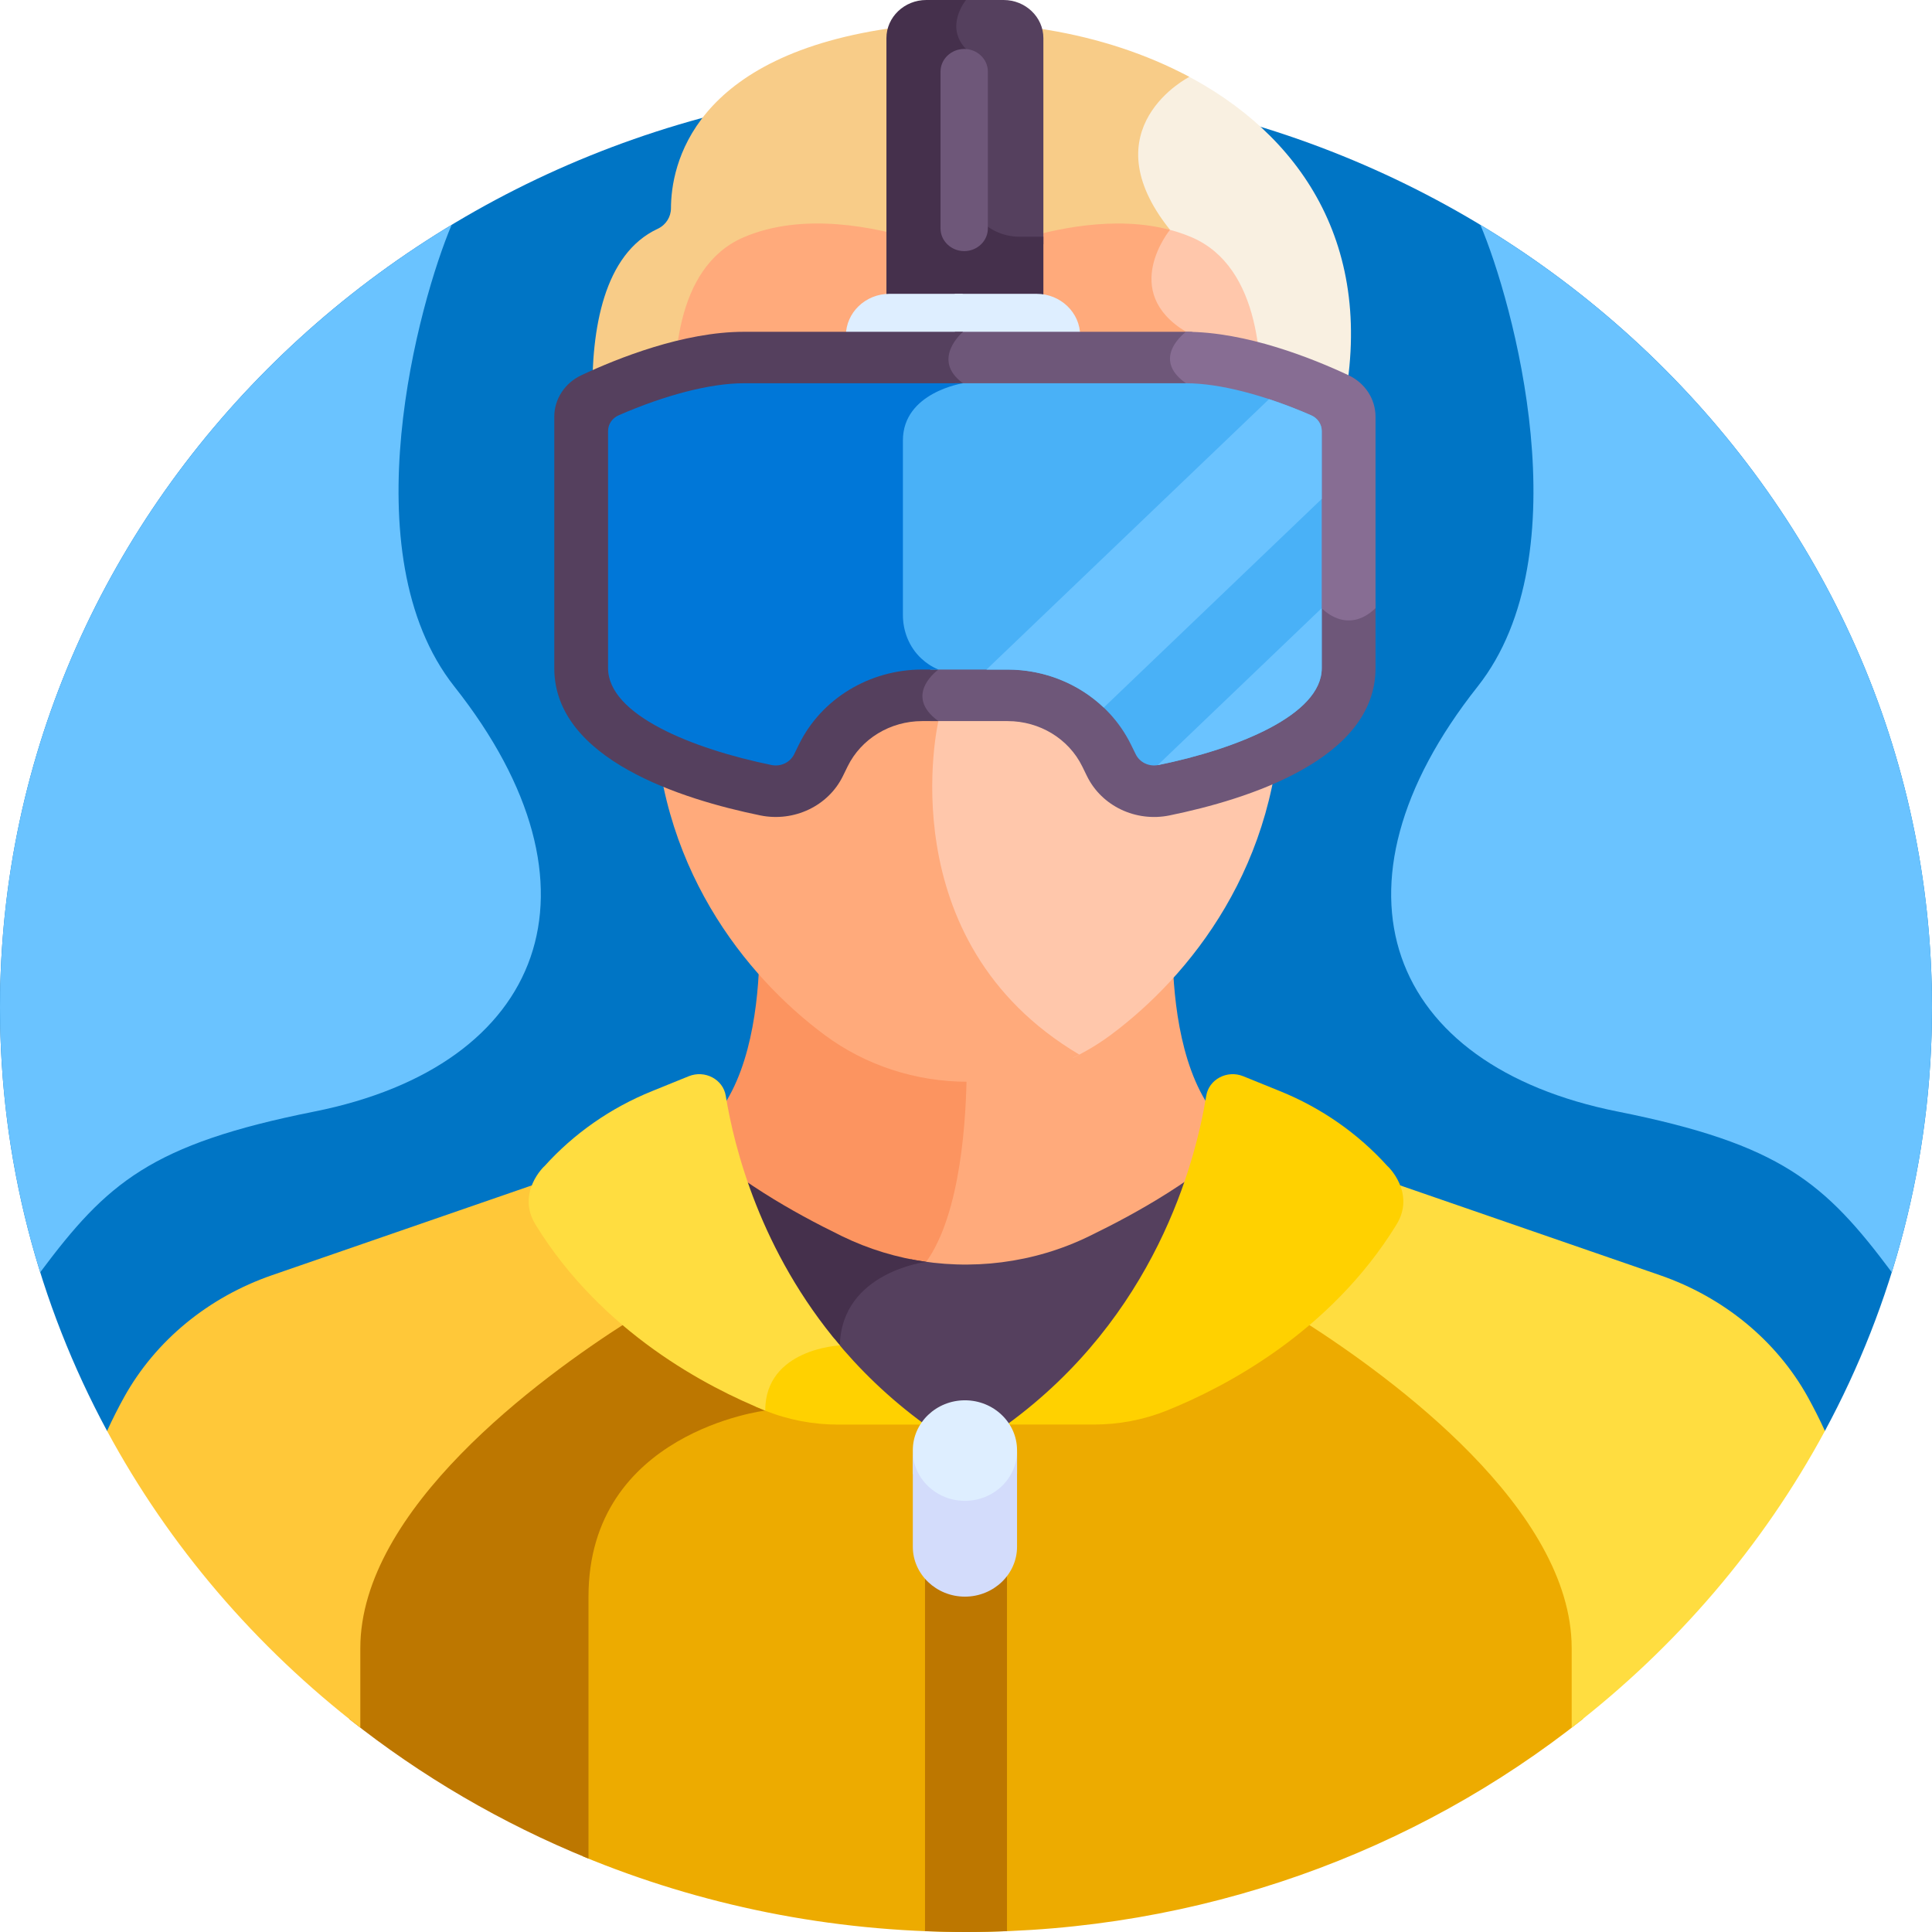 <svg width="38" height="38" viewBox="0 0 38 38" fill="none" xmlns="http://www.w3.org/2000/svg"><path d="M35.894 28.144C37.24 25.649 38 22.818 38 19.817C38 9.774 29.493 1.633 19 1.633C8.507 1.633 0 9.774 0 19.817C0 22.818 0.76 25.649 2.106 28.145L35.894 28.144Z" fill="#0075C5"/><path d="M24.091 22.133C23.303 21.38 23.104 19.951 23.068 18.952C22.657 19.41 22.226 19.793 21.814 20.099C21.011 20.696 20.02 21.02 19 21.02C18.965 21.02 18.931 21.018 18.896 21.017C18.89 21.952 18.79 23.772 18.149 24.717C18.067 24.731 17.899 24.767 17.698 24.839C18.974 25.13 20.333 24.985 21.526 24.403C22.533 23.912 23.682 23.267 24.747 22.292C24.531 22.235 24.312 22.182 24.091 22.133Z" fill="#FFAA7B"/><path d="M19 21.02C17.98 21.02 16.989 20.696 16.186 20.099C15.774 19.793 15.343 19.41 14.932 18.952C14.896 19.951 14.697 21.38 13.909 22.133C13.686 22.183 13.465 22.236 13.246 22.294C14.308 23.266 15.452 23.911 16.458 24.402C16.924 24.629 17.415 24.79 17.917 24.884C18.096 24.834 18.218 24.819 18.218 24.819C18.904 23.858 19.008 21.978 19.014 21.019C19.009 21.019 19.005 21.02 19 21.02Z" fill="#FC9460"/><path d="M24.563 22.245C23.526 23.206 22.405 23.837 21.422 24.315C20.331 24.847 19.095 24.998 17.921 24.769C17.434 24.901 16.486 25.294 16.407 26.363C16.063 26.406 14.999 26.624 14.938 27.65C14.883 27.66 14.808 27.674 14.717 27.696C14.852 27.761 14.979 27.818 15.096 27.865C15.535 28.041 16.003 28.131 16.487 28.131H17.858L18.194 28.242H19.806L20.142 28.131H21.513C21.997 28.131 22.465 28.041 22.904 27.865C23.875 27.474 25.568 26.443 26.841 24.791V22.983C26.104 22.689 25.349 22.442 24.563 22.245Z" fill="#55405E"/><path d="M18.218 24.819C17.648 24.739 17.088 24.571 16.561 24.314C15.58 23.835 14.463 23.205 13.431 22.247C12.639 22.445 11.879 22.694 11.137 22.991V24.763C12.324 26.316 13.884 27.323 14.882 27.773C14.989 27.752 15.051 27.744 15.051 27.744C15.051 26.527 16.519 26.463 16.519 26.463C16.551 25.019 18.218 24.819 18.218 24.819Z" fill="#45304C"/><path d="M25.816 25.861C24.76 26.795 23.63 27.35 22.904 27.642C22.465 27.819 21.997 27.908 21.513 27.908H20.142L19.806 28.019C19.229 28.019 18.771 28.019 18.194 28.019L17.859 27.908H16.487C16.003 27.908 15.535 27.818 15.096 27.642C15.047 27.622 14.997 27.601 14.944 27.579C14.942 27.602 14.939 27.626 14.938 27.65C14.361 27.753 11.459 28.42 11.459 31.404V36.51C13.771 37.468 16.32 38 19 38C23.615 38 27.845 36.425 31.137 33.807C31.137 33.33 31.137 32.874 31.137 32.451C31.137 29.686 27.674 27.067 25.816 25.861Z" fill="#EDAB00"/><path d="M11.575 31.404C11.575 28.167 15.051 27.744 15.051 27.744C15.051 27.703 15.053 27.664 15.056 27.625C14.33 27.33 13.226 26.78 12.19 25.865C10.336 27.069 6.871 29.686 6.871 32.45V33.813C8.282 34.933 9.864 35.861 11.575 36.557C11.575 35.278 11.575 33.319 11.575 31.404Z" fill="#BD7700"/><path d="M18.194 37.983C18.461 37.993 18.73 38 19 38C19.27 38 19.539 37.993 19.806 37.983V28.02H18.194V37.983H18.194Z" fill="#BD7700"/><path d="M35.894 28.144C35.788 27.914 35.675 27.691 35.557 27.477C34.936 26.36 33.894 25.512 32.651 25.082L27.391 23.264C27.488 23.451 27.553 23.727 27.366 24.032C26.876 24.829 26.274 25.477 25.656 25.998C27.393 27.107 30.913 29.688 30.913 32.418V33.981C32.969 32.395 34.673 30.409 35.894 28.144Z" fill="#FFDD40"/><path d="M10.634 24.032C10.446 23.727 10.512 23.451 10.609 23.264L5.349 25.082C4.106 25.512 3.064 26.36 2.443 27.477C2.324 27.691 2.212 27.914 2.106 28.144C3.327 30.409 5.031 32.395 7.087 33.981C7.087 33.429 7.087 32.901 7.087 32.418C7.087 29.688 10.606 27.107 12.344 25.999C11.726 25.477 11.124 24.829 10.634 24.032Z" fill="#FFC839"/><path d="M16.41 26.333C16.409 26.343 16.408 26.353 16.407 26.363C16.063 26.407 14.999 26.625 14.937 27.65C14.915 27.654 14.888 27.66 14.859 27.665C14.925 27.694 14.99 27.721 15.051 27.745C15.505 27.928 15.994 28.02 16.487 28.02H18.194C17.479 27.499 16.893 26.924 16.41 26.333Z" fill="#FFD100"/><path d="M16.519 26.463L16.519 26.462C14.952 24.61 14.44 22.57 14.275 21.554C14.223 21.229 13.864 21.04 13.547 21.168L12.825 21.461C12.011 21.79 11.288 22.295 10.711 22.935C10.714 22.927 10.145 23.457 10.534 24.088C11.841 26.213 13.922 27.29 15.051 27.744C15.051 26.526 16.519 26.463 16.519 26.463Z" fill="#FFDD40"/><path d="M23.725 21.554C23.512 22.869 22.718 25.899 19.806 28.019H21.513C22.006 28.019 22.494 27.927 22.949 27.744C24.078 27.29 26.159 26.213 27.466 24.088C27.855 23.457 27.286 22.927 27.289 22.935C26.712 22.295 25.989 21.79 25.175 21.461L24.453 21.168C24.136 21.04 23.777 21.229 23.725 21.554Z" fill="#FFD100"/><path d="M18.979 29.617C19.433 29.617 19.826 29.357 20.004 28.984V28.523C20.004 27.983 19.543 27.542 18.979 27.542C18.415 27.542 17.954 27.983 17.954 28.523V28.984C18.132 29.357 18.524 29.617 18.979 29.617Z" fill="#DEEEFF"/><path d="M18.979 29.52C18.415 29.52 17.954 29.078 17.954 28.539V30.423C17.954 30.963 18.415 31.404 18.979 31.404C19.543 31.404 20.004 30.963 20.004 30.423V28.539C20.004 29.078 19.543 29.52 18.979 29.52Z" fill="#D3DCFB"/><path d="M23.274 1.449C23.074 1.566 22.472 1.973 22.31 2.684C22.18 3.255 22.367 3.873 22.868 4.522C22.849 4.549 22.827 4.582 22.803 4.621C23.021 4.665 23.235 4.728 23.441 4.817C24.809 5.406 24.694 7.208 24.619 8.205C24.593 8.552 24.679 8.9 24.875 9.194C24.99 9.368 25.082 9.552 25.155 9.733C25.245 9.959 25.31 10.341 25.349 10.578C25.559 10.481 26.015 10.375 26.271 10.41C26.303 9.367 26.403 8.095 26.403 8.095C27.102 4.822 25.553 2.618 23.274 1.449Z" fill="#F9F0E1"/><path d="M23.393 1.512C21.7 0.606 19.579 0.284 17.673 0.533C13.588 1.066 13.199 3.282 13.197 4.096C13.197 4.266 13.098 4.424 12.938 4.499C10.813 5.488 11.959 10.405 11.959 10.405C12.172 10.419 12.551 10.501 12.717 10.579C12.758 10.335 12.825 9.948 12.919 9.717C12.99 9.54 13.08 9.363 13.192 9.194C13.386 8.903 13.475 8.558 13.448 8.214C13.372 7.219 13.254 5.408 14.626 4.817C15.788 4.316 17.214 4.606 18.123 4.896C18.714 5.083 19.353 5.083 19.944 4.896C20.722 4.648 21.878 4.401 22.923 4.648C22.974 4.568 23.013 4.521 23.013 4.521C21.41 2.52 23.39 1.513 23.393 1.512Z" fill="#F8CC88"/><path d="M25.31 9.733C25.237 9.551 25.145 9.367 25.03 9.194C24.834 8.899 24.748 8.552 24.774 8.205C24.849 7.208 24.809 5.257 23.441 4.668C23.246 4.584 23.043 4.522 22.836 4.479C22.847 4.493 22.857 4.508 22.868 4.522C22.744 4.698 22.456 5.175 22.55 5.697C22.611 6.035 22.819 6.324 23.169 6.559L18.348 14.14L18.344 14.158C18.331 14.211 18.045 15.476 18.382 17.008C18.642 18.193 19.336 19.721 21.111 20.802C21.369 20.676 21.616 20.528 21.847 20.356C23.385 19.213 25.193 17.01 25.193 13.769L25.516 11.515C25.602 10.914 25.537 10.3 25.31 9.733Z" fill="#FFC7AB"/><path d="M21.229 20.743C17.452 18.504 18.457 14.182 18.457 14.182L23.327 6.525C22.013 5.736 23.01 4.523 23.012 4.521C21.944 4.237 20.744 4.492 19.944 4.747C19.353 4.934 18.713 4.934 18.123 4.747C17.213 4.457 15.788 4.167 14.625 4.668C13.253 5.259 13.217 7.219 13.293 8.214C13.319 8.558 13.231 8.902 13.037 9.194C12.925 9.362 12.835 9.54 12.763 9.716C12.531 10.288 12.463 10.908 12.55 11.514L12.874 13.769C12.874 17.011 14.682 19.214 16.22 20.357C17.022 20.953 18.013 21.277 19.033 21.277C19.805 21.277 20.559 21.091 21.229 20.743Z" fill="#FFAA7B"/><path d="M18.845 0.148C18.845 0.148 18.415 0.666 18.845 1.111V3.794C18.845 4.352 19.317 4.804 19.9 4.804H20.522V0.749C20.522 0.337 20.17 0 19.74 0H18.763L18.845 0.148Z" fill="#55405E"/><path d="M18.218 0C17.788 0 17.435 0.337 17.435 0.749V5.932C17.455 5.931 17.476 5.929 17.496 5.929H20.388C20.434 5.929 20.479 5.934 20.522 5.94V4.656H20.055C19.473 4.656 19 4.204 19 3.646V0.963C18.57 0.517 19 0 19 0L18.218 0Z" fill="#45304C"/><path d="M20.388 5.779H18.787C18.787 5.779 18.322 6.081 18.787 6.526C18.787 6.526 18.719 6.583 18.649 6.676H21.245V6.6C21.245 6.149 20.859 5.779 20.388 5.779Z" fill="#DEEEFF"/><path d="M18.942 5.779H17.496C17.024 5.779 16.638 6.149 16.638 6.6V6.676H18.805C18.874 6.583 18.942 6.526 18.942 6.526C18.478 6.081 18.942 5.779 18.942 5.779Z" fill="#DEEEFF"/><path d="M26.973 11.883C26.823 12.027 26.67 12.097 26.513 12.092C26.298 12.085 26.134 11.937 26.094 11.898C25.94 11.591 24.103 7.943 23.395 7.449C23.22 7.326 23.131 7.196 23.129 7.061C23.125 6.819 23.395 6.616 23.398 6.614L23.422 6.597L23.434 6.57C23.44 6.556 23.446 6.543 23.452 6.529C23.41 6.528 23.368 6.526 23.327 6.526C22.425 6.526 20.589 6.526 18.787 6.526C18.787 6.526 18.141 7.069 18.787 7.539C18.787 7.539 17.604 7.718 17.604 8.664V12.096C17.604 12.414 17.726 12.727 17.964 12.95C18.055 13.036 18.166 13.114 18.302 13.17C18.302 13.17 17.595 13.671 18.302 14.183H18.979H19.819C20.448 14.183 21.019 14.53 21.286 15.074L21.38 15.266C21.668 15.854 22.341 16.174 23.004 16.038C24.538 15.724 27.055 14.936 27.055 13.142V11.807C27.02 11.839 26.992 11.865 26.973 11.883Z" fill="#6E5779"/><path d="M26.523 7.38C25.814 7.048 24.513 6.526 23.327 6.526C23.327 6.526 22.619 7.044 23.327 7.539C24.034 8.033 25.997 11.962 25.997 11.962C25.997 11.962 26.487 12.505 27.055 11.962V8.197C27.055 7.849 26.849 7.533 26.523 7.38Z" fill="#876D93"/><path d="M18.457 13.17C18.322 13.114 18.21 13.036 18.119 12.95C17.881 12.728 17.759 12.415 17.759 12.096V8.664C17.759 7.718 18.942 7.539 18.942 7.539C18.296 7.069 18.942 6.526 18.942 6.526C17.215 6.526 15.494 6.526 14.631 6.526C13.445 6.526 12.143 7.048 11.435 7.38C11.109 7.533 10.902 7.849 10.902 8.197V13.142C10.902 14.936 13.42 15.724 14.954 16.038C15.617 16.173 16.29 15.854 16.578 15.266L16.672 15.074C16.939 14.53 17.51 14.183 18.138 14.183H18.457C17.75 13.671 18.457 13.17 18.457 13.17Z" fill="#55405E"/><path d="M25.788 8.168C24.866 7.766 23.981 7.538 23.327 7.538H18.787C18.787 7.538 17.604 7.717 17.604 8.663V12.095C17.604 12.414 17.726 12.727 17.964 12.95C18.055 13.035 18.166 13.113 18.302 13.169H19.819C20.858 13.169 21.802 13.744 22.244 14.644L22.338 14.835C22.417 14.997 22.6 15.084 22.783 15.047C24.337 14.729 25.997 14.062 25.997 13.142V8.477C25.997 8.344 25.915 8.223 25.788 8.168Z" fill="#49B1F7"/><path d="M17.759 12.095V8.663C17.759 7.717 18.942 7.538 18.942 7.538H14.631C13.976 7.538 13.091 7.766 12.169 8.168C12.042 8.223 11.96 8.344 11.96 8.477V13.142C11.96 14.062 13.621 14.729 15.175 15.047C15.357 15.084 15.54 14.997 15.62 14.835L15.714 14.643C16.155 13.744 17.1 13.169 18.138 13.169H18.457C18.321 13.113 18.21 13.035 18.119 12.95C17.881 12.727 17.759 12.414 17.759 12.095Z" fill="#0077D8"/><path d="M25.997 8.477C25.997 8.344 25.915 8.223 25.788 8.168C25.507 8.045 25.229 7.939 24.96 7.851L19.402 13.17H19.819C20.54 13.17 21.215 13.447 21.709 13.917L25.997 9.813V8.477Z" fill="#6AC3FF"/><path d="M22.772 15.048C22.776 15.048 22.779 15.048 22.783 15.047C24.337 14.729 25.997 14.062 25.997 13.142V11.961L22.772 15.048Z" fill="#6AC3FF"/><path d="M18.965 4.939C18.709 4.939 18.499 4.739 18.499 4.494V1.408C18.499 1.163 18.709 0.963 18.965 0.963C19.221 0.963 19.43 1.163 19.43 1.408V4.494C19.43 4.739 19.221 4.939 18.965 4.939Z" fill="#6E5779"/><path d="M29.117 4.423C29.755 5.928 31.136 10.883 29.062 13.505C25.933 17.459 27.281 20.957 31.818 21.863C35.033 22.505 35.894 23.264 37.209 25.024C37.723 23.374 38 21.626 38 19.816C38 13.333 34.454 7.643 29.117 4.423Z" fill="#6AC3FF"/><path d="M8.883 4.423C8.245 5.928 6.864 10.883 8.938 13.505C12.067 17.459 10.719 20.957 6.182 21.863C2.966 22.505 2.106 23.264 0.791 25.024C0.277 23.374 0 21.626 0 19.816C0 13.333 3.546 7.643 8.883 4.423Z" fill="#6AC3FF"/></svg>